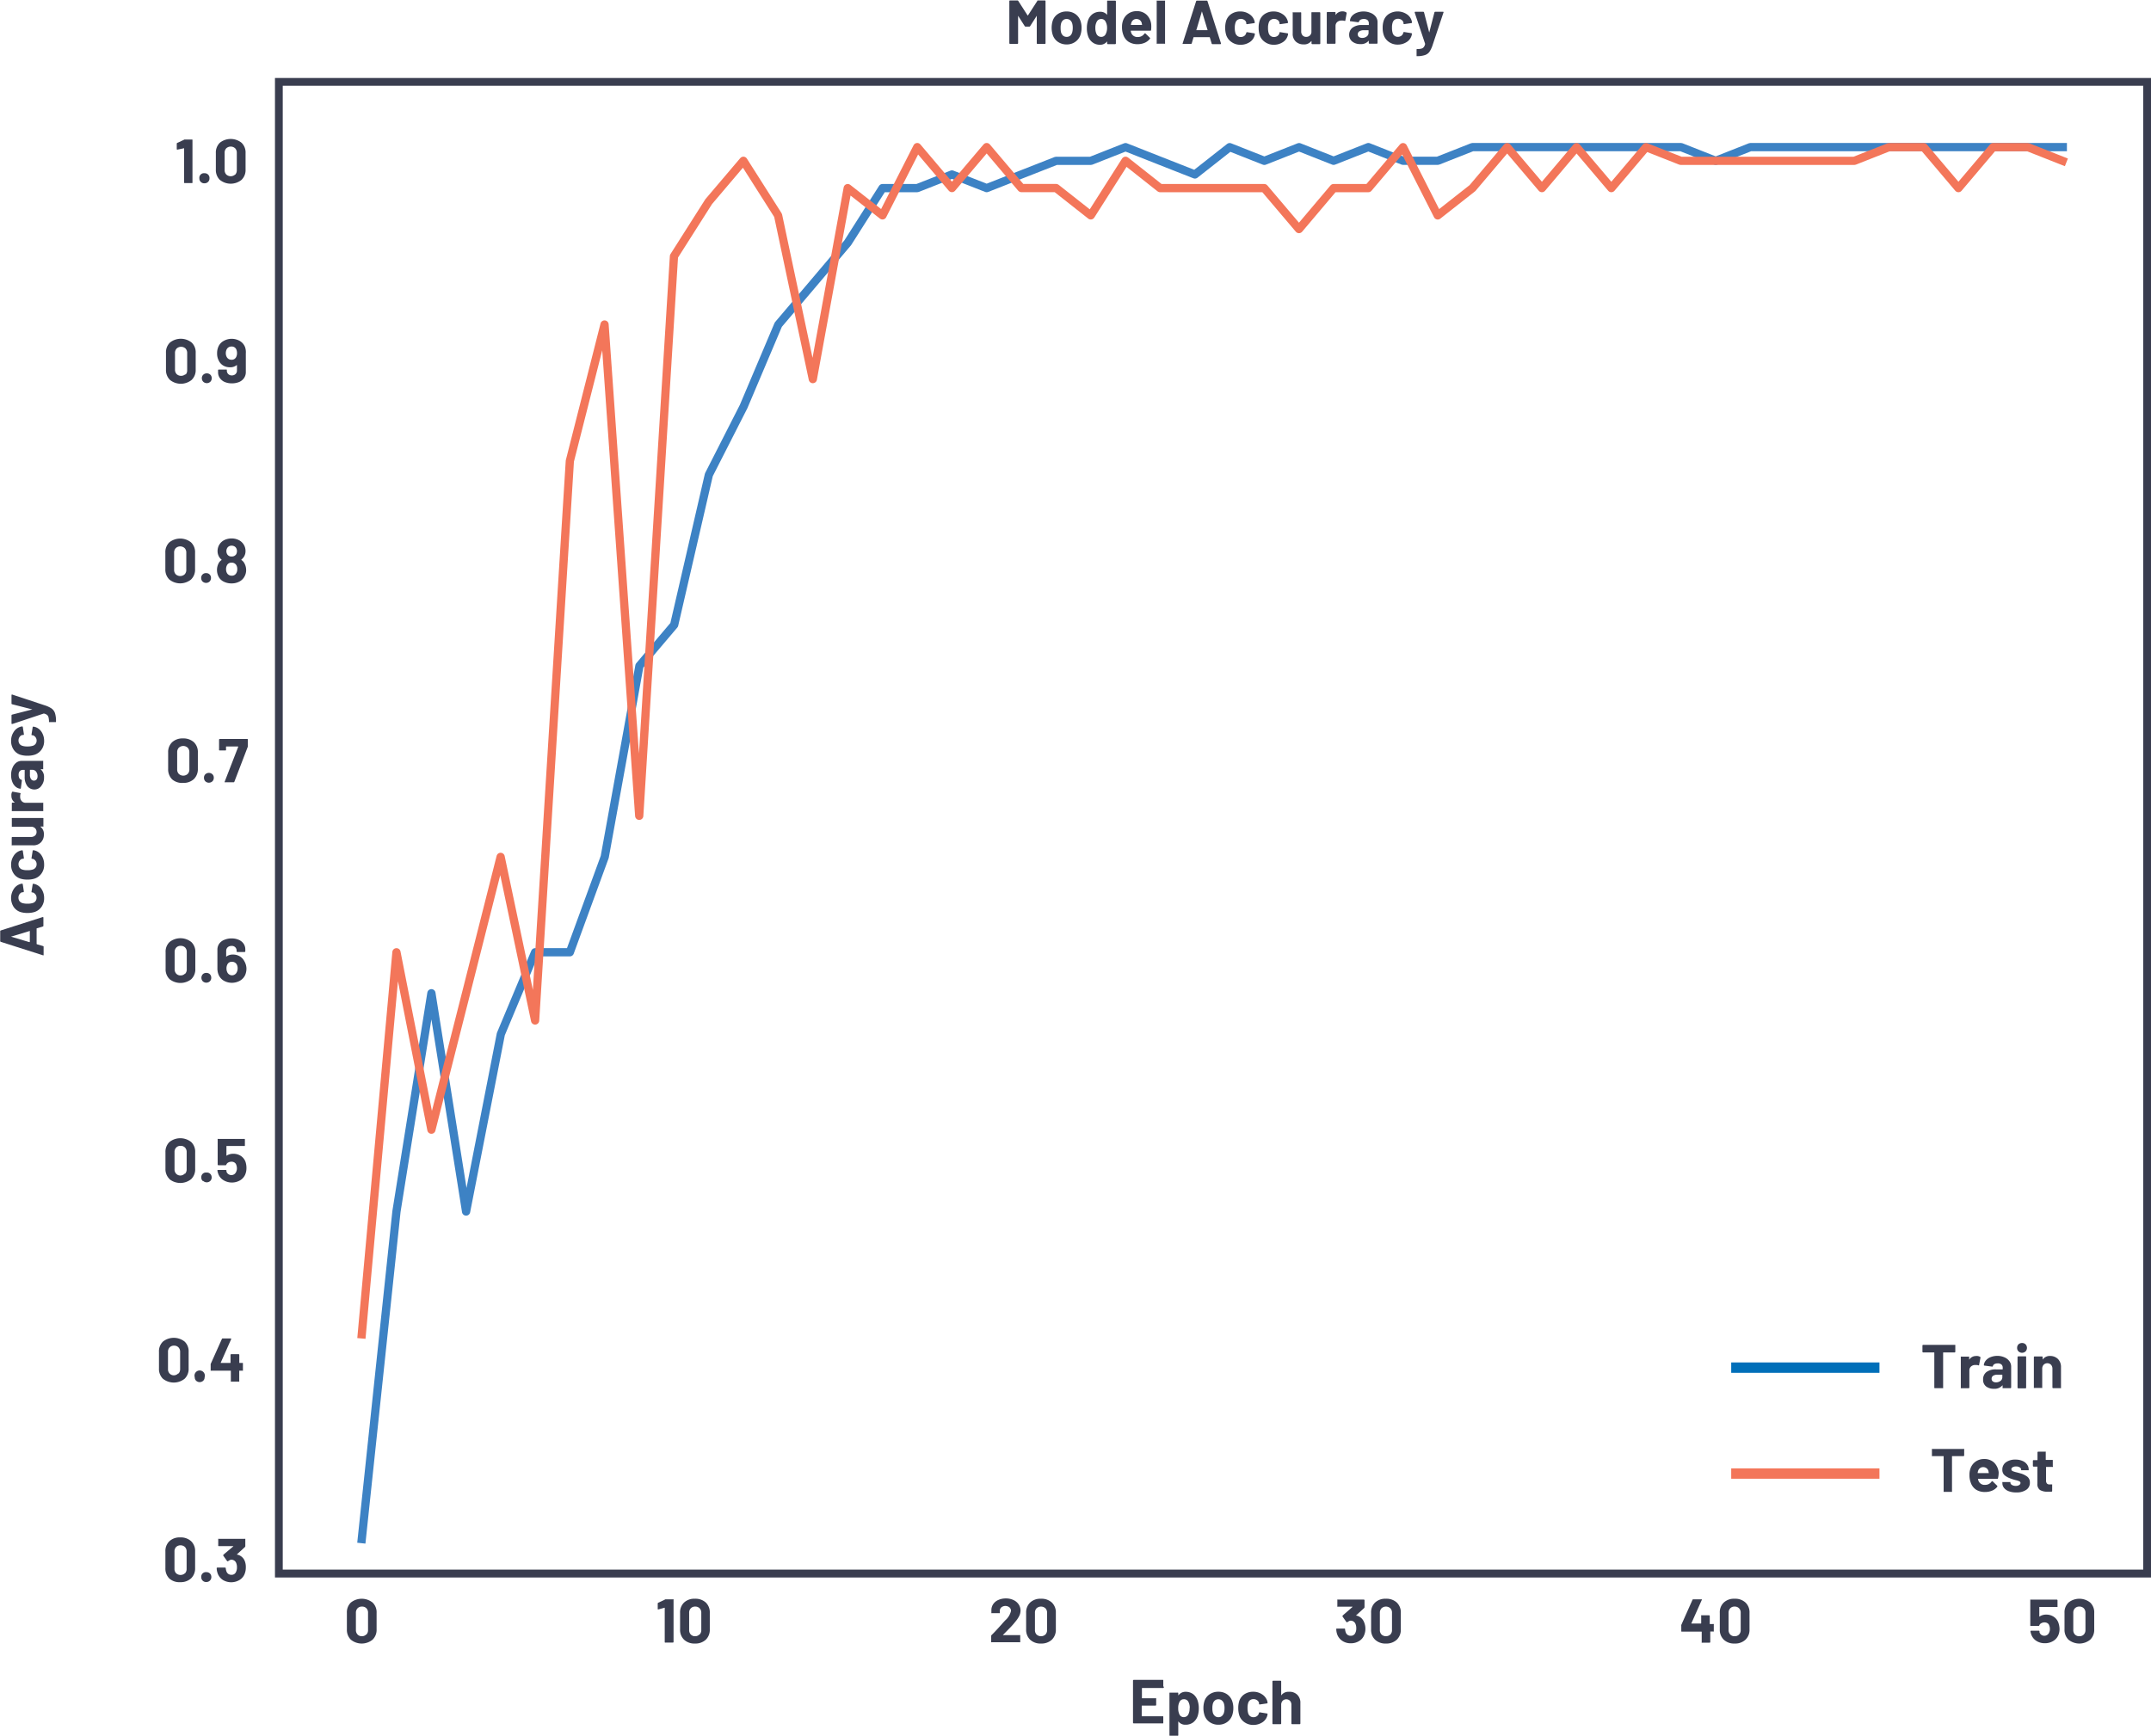 <svg id="f1bc1646-6232-4102-923f-868785f912b7" data-name="Layer 1" xmlns="http://www.w3.org/2000/svg" width="5.76in" height="4.65in" viewBox="0 0 414.84 334.73"><path d="M71.57,298.59l6.69-63.18L85,193.3l6.69,42.11,6.7-34.22L105,185.4h6.7L118.43,167l6.69-36.85,6.7-7.9,6.69-28.95,6.7-13.16,6.69-15.8,6.7-7.89,6.69-7.9L172,38h6.7l6.69-2.63,6.7,2.63,6.69-2.63,6.7-2.63h6.69l6.7-2.64,6.69,2.64,6.69,2.63,6.7-5.27,6.69,2.64,6.7-2.64L259,32.73l6.7-2.64,6.69,2.64h6.69l6.7-2.64H326l6.69,2.64,6.69-2.64h60.25" transform="translate(-1.8 -1.8)" fill="none" stroke="#3d82c4" stroke-linecap="square" stroke-linejoin="round" stroke-width="1.59"/><path d="M71.57,259.1l6.69-73.7L85,219.62l6.69-26.32L98.35,167,105,198.56l6.7-107.92,6.69-26.33,6.69,94.77,6.7-107.93,6.69-10.53,6.7-7.89,6.69,10.53,6.7,31.58L165.29,38,172,43.26l6.7-13.17,6.69,7.9,6.7-7.9,6.69,7.9h6.7l6.69,5.27,6.7-10.53L225.54,38h20.08l6.7,7.9L259,38h6.7l6.69-7.9,6.69,13.17,6.7-5.27,6.69-7.9,6.7,7.9,6.69-7.9,6.7,7.9,6.69-7.9,6.7,2.64h33.47l6.69-2.64h6.7l6.69,7.9,6.69-7.9h6.7l6.69,2.64" transform="translate(-1.8 -1.8)" fill="none" stroke="#f3765a" stroke-linecap="square" stroke-linejoin="round" stroke-width="1.59"/><path d="M226.13,327.32a.15.15,0,0,1-.1,0h-3.94a.05.05,0,0,0-.06.06v1.86a.05.05,0,0,0,.06.06h2.58a.15.15,0,0,1,.11,0,.18.18,0,0,1,0,.1v1.16a.14.14,0,0,1-.15.15h-2.58a.05.05,0,0,0-.06.06v1.94a.05.05,0,0,0,.06.06H226a.12.12,0,0,1,.1,0,.14.14,0,0,1,.05.1v1.17a.14.14,0,0,1-.05.1.12.12,0,0,1-.1,0h-5.55a.14.14,0,0,1-.14-.14v-8.11a.14.14,0,0,1,.14-.14H226a.12.12,0,0,1,.1,0,.14.14,0,0,1,.05.1v1.16A.16.16,0,0,1,226.13,327.32Z" transform="translate(-1.8 -1.8)" fill="#393d4f"/><path d="M233,331.23a4.73,4.73,0,0,1-.22,1.5,2.68,2.68,0,0,1-.87,1.22,2.39,2.39,0,0,1-1.48.45,1.62,1.62,0,0,1-1.34-.6s0,0-.05,0,0,0,0,.05v2.57a.14.14,0,0,1-.05.1.12.12,0,0,1-.1,0h-1.4a.12.12,0,0,1-.1,0,.14.14,0,0,1-.05-.1v-8.11a.14.14,0,0,1,.05-.1.12.12,0,0,1,.1,0h1.4a.12.12,0,0,1,.1,0,.14.14,0,0,1,.05.1v.4s0,0,0,0a.06.06,0,0,0,.05,0,1.66,1.66,0,0,1,1.39-.66,2.38,2.38,0,0,1,1.44.46,2.61,2.61,0,0,1,.87,1.29A4.46,4.46,0,0,1,233,331.23Zm-1.75,0A2.38,2.38,0,0,0,231,330a.93.93,0,0,0-.89-.52.89.89,0,0,0-.83.52,2.4,2.4,0,0,0-.25,1.21,2.56,2.56,0,0,0,.26,1.25.9.9,0,0,0,.82.48,1,1,0,0,0,.84-.47A2.34,2.34,0,0,0,231.22,331.21Z" transform="translate(-1.8 -1.8)" fill="#393d4f"/><path d="M235.06,333.87a2.59,2.59,0,0,1-1-1.44,4.33,4.33,0,0,1-.17-1.22,4.49,4.49,0,0,1,.17-1.27,2.51,2.51,0,0,1,1-1.39,2.9,2.9,0,0,1,1.73-.51,2.85,2.85,0,0,1,1.68.5,2.64,2.64,0,0,1,1,1.38,4,4,0,0,1,.19,1.26,4.27,4.27,0,0,1-.16,1.21,2.7,2.7,0,0,1-1,1.47,2.79,2.79,0,0,1-1.73.54A2.87,2.87,0,0,1,235.06,333.87Zm2.41-1.16a1.36,1.36,0,0,0,.39-.66,3.22,3.22,0,0,0,.1-.84,3,3,0,0,0-.1-.85,1.27,1.27,0,0,0-.41-.64,1,1,0,0,0-.67-.23,1,1,0,0,0-.68.23,1.25,1.25,0,0,0-.39.64,3,3,0,0,0-.09.85,3.12,3.12,0,0,0,.08.84,1.3,1.3,0,0,0,.4.66,1,1,0,0,0,.69.24A1,1,0,0,0,237.47,332.71Z" transform="translate(-1.8 -1.8)" fill="#393d4f"/><path d="M241.81,333.92a2.62,2.62,0,0,1-1-1.32,4.59,4.59,0,0,1-.2-1.42,4.43,4.43,0,0,1,.2-1.39,2.55,2.55,0,0,1,1-1.28,3,3,0,0,1,1.67-.47,3,3,0,0,1,1.69.48,2.41,2.41,0,0,1,1,1.21,1.63,1.63,0,0,1,.09.43v0c0,.07,0,.11-.12.13l-1.38.2h0c-.08,0-.12,0-.15-.12l0-.19a.87.87,0,0,0-.38-.51,1.12,1.12,0,0,0-.68-.21,1.13,1.13,0,0,0-.65.19,1,1,0,0,0-.37.53,2.9,2.9,0,0,0-.13,1,3.25,3.25,0,0,0,.12,1,1,1,0,0,0,.37.56,1,1,0,0,0,.66.21,1.11,1.11,0,0,0,.65-.2,1,1,0,0,0,.39-.55.12.12,0,0,0,0-.07s0,0,0,0,.06-.13.17-.12l1.38.22c.08,0,.12.06.12.13a2.12,2.12,0,0,1-.07.36,2.24,2.24,0,0,1-1,1.26,3.16,3.16,0,0,1-1.68.46A2.87,2.87,0,0,1,241.81,333.92Z" transform="translate(-1.8 -1.8)" fill="#393d4f"/><path d="M252,328.63a2.11,2.11,0,0,1,.59,1.59v3.94a.14.14,0,0,1-.14.14H251a.14.14,0,0,1-.14-.14v-3.59a1.12,1.12,0,0,0-.27-.78,1,1,0,0,0-1.43,0,1.12,1.12,0,0,0-.27.78v3.59a.14.14,0,0,1-.14.14h-1.41a.14.14,0,0,1-.14-.14v-8.11a.14.14,0,0,1,.14-.14h1.41a.14.14,0,0,1,.14.14v2.65a.06.06,0,0,0,0,.05s0,0,0,0a1.68,1.68,0,0,1,1.47-.7A2.08,2.08,0,0,1,252,328.63Z" transform="translate(-1.8 -1.8)" fill="#393d4f"/><path d="M10.09,180.42l-1.18.36s-.05,0-.05.06v2.95s0,0,.05.06l1.18.35a.14.14,0,0,1,.12.15v1.53a.12.12,0,0,1,0,.1s-.07,0-.13,0l-8.12-2.59a.16.16,0,0,1-.12-.16v-1.88a.16.16,0,0,1,.12-.16L10,178.62h.06c.07,0,.11,0,.11.13v1.53A.14.14,0,0,1,10.09,180.42Zm-2.54,3v-2.11s0-.06-.07,0l-3.56,1.08s0,0,0,0a.06.06,0,0,0,0,0l3.56,1.06S7.55,183.41,7.55,183.37Z" transform="translate(-1.8 -1.8)" fill="#393d4f"/><path d="M9.82,176.62a2.66,2.66,0,0,1-1.32,1,4.57,4.57,0,0,1-1.41.2,4.5,4.5,0,0,1-1.4-.2,2.55,2.55,0,0,1-1.28-1,3.19,3.19,0,0,1,0-3.35,2.3,2.3,0,0,1,1.21-1,1.43,1.43,0,0,1,.44-.1h0a.12.12,0,0,1,.13.12l.21,1.38v0a.16.16,0,0,1-.12.15l-.2,0a.93.93,0,0,0-.51.37,1.15,1.15,0,0,0-.21.69,1.1,1.1,0,0,0,.19.64,1.09,1.09,0,0,0,.53.38,3.2,3.2,0,0,0,1,.13,3.22,3.22,0,0,0,1-.12,1,1,0,0,0,.77-1,1.06,1.06,0,0,0-.74-1.05H8c-.1,0-.14-.06-.12-.17l.22-1.38a.12.12,0,0,1,.13-.12,1.86,1.86,0,0,1,.36.08,2.25,2.25,0,0,1,1.26,1,3.13,3.13,0,0,1,.46,1.68A2.83,2.83,0,0,1,9.82,176.62Z" transform="translate(-1.8 -1.8)" fill="#393d4f"/><path d="M9.82,170.18a2.61,2.61,0,0,1-1.32,1,4.28,4.28,0,0,1-1.41.2,4.22,4.22,0,0,1-1.4-.2,2.45,2.45,0,0,1-1.28-1,2.94,2.94,0,0,1-.47-1.66,3,3,0,0,1,.48-1.69,2.3,2.3,0,0,1,1.21-1,1.81,1.81,0,0,1,.44-.1h0a.12.12,0,0,1,.13.12l.21,1.38v0a.14.14,0,0,1-.12.14l-.2,0a.89.89,0,0,0-.51.37,1.12,1.12,0,0,0-.21.68,1.13,1.13,0,0,0,.19.65,1.07,1.07,0,0,0,.53.37,2.93,2.93,0,0,0,1,.13,3.22,3.22,0,0,0,1-.12,1.09,1.09,0,0,0,.57-.38,1.07,1.07,0,0,0,.2-.65,1,1,0,0,0-.2-.65,1,1,0,0,0-.54-.39H8l0,0c-.1,0-.14-.06-.12-.16l.22-1.38a.12.12,0,0,1,.13-.12,1.6,1.6,0,0,1,.36.07,2.26,2.26,0,0,1,1.26,1,3.1,3.1,0,0,1,.46,1.67A2.8,2.8,0,0,1,9.82,170.18Z" transform="translate(-1.8 -1.8)" fill="#393d4f"/><path d="M4.08,161.15a.13.13,0,0,1,0-.1v-1.4a.12.12,0,0,1,0-.1.14.14,0,0,1,.1-.05h5.88a.16.16,0,0,1,.11.05.12.12,0,0,1,0,.1v1.4a.13.13,0,0,1,0,.1.15.15,0,0,1-.11,0h-.4a0,0,0,0,0-.05,0,.09.09,0,0,0,0,.05,1.7,1.7,0,0,1,.65,1.48,2.09,2.09,0,0,1-.55,1.5,2,2,0,0,1-1.55.59h-4a.18.18,0,0,1-.1,0,.15.15,0,0,1,0-.11V163.3a.14.14,0,0,1,.14-.14H7.77a1.17,1.17,0,0,0,.78-.26.89.89,0,0,0,.3-.71,1,1,0,0,0-.24-.67,1.07,1.07,0,0,0-.65-.33H4.18A.13.13,0,0,1,4.08,161.15Z" transform="translate(-1.8 -1.8)" fill="#393d4f"/><path d="M4.12,154.5c0-.06.09-.08.18-.07l1.37.25c.1,0,.12.07.08.17a1.33,1.33,0,0,0-.06.42,1.68,1.68,0,0,0,0,.27,1.16,1.16,0,0,0,.32.73,1,1,0,0,0,.75.3h3.27a.15.15,0,0,1,.11,0,.13.13,0,0,1,0,.1v1.4a.12.12,0,0,1,0,.1.16.16,0,0,1-.11,0H4.18a.14.14,0,0,1-.1,0,.12.12,0,0,1,0-.1v-1.4a.14.14,0,0,1,.14-.14h.46s0,0,0,0,0,0,0,0A1.53,1.53,0,0,1,4,155.19,1.26,1.26,0,0,1,4.12,154.5Z" transform="translate(-1.8 -1.8)" fill="#393d4f"/><path d="M4.21,149.82a2.34,2.34,0,0,1,.74-1,1.77,1.77,0,0,1,1-.34h4.07a.21.21,0,0,1,.11,0,.15.15,0,0,1,0,.11v1.4a.13.13,0,0,1,0,.1.15.15,0,0,1-.11,0H9.67a0,0,0,0,0-.05,0s0,0,0,0a1.89,1.89,0,0,1,.67,1.61,2.36,2.36,0,0,1-.46,1.51A1.61,1.61,0,0,1,8.5,154a1.73,1.73,0,0,1-1.43-.65,2.92,2.92,0,0,1-.51-1.84v-1.23a.05.05,0,0,0-.06-.06H6.23a.81.81,0,0,0-.62.24,1.07,1.07,0,0,0-.22.72,1.39,1.39,0,0,0,.13.62.66.66,0,0,0,.38.32q.13,0,.12.15l-.19,1.45c0,.1-.06.14-.11.14a1.67,1.67,0,0,1-.92-.41,2.26,2.26,0,0,1-.63-.93,3.58,3.58,0,0,1-.23-1.3A3.41,3.41,0,0,1,4.21,149.82Zm4.56.75a.86.86,0,0,0-.71-.36H7.63a.05.05,0,0,0-.06.06v.87a1.45,1.45,0,0,0,.2.84.69.69,0,0,0,1.09.08,1,1,0,0,0,.18-.61A1.42,1.42,0,0,0,8.77,150.57Z" transform="translate(-1.8 -1.8)" fill="#393d4f"/><path d="M9.82,146.29a2.66,2.66,0,0,1-1.32,1,4.57,4.57,0,0,1-1.41.2,4.5,4.5,0,0,1-1.4-.2,2.5,2.5,0,0,1-1.28-1,2.94,2.94,0,0,1-.47-1.66,3,3,0,0,1,.48-1.69,2.3,2.3,0,0,1,1.21-1,1.43,1.43,0,0,1,.44-.1h0a.12.12,0,0,1,.13.12l.21,1.38v0c0,.08,0,.12-.12.15l-.2,0a.9.9,0,0,0-.51.38,1.12,1.12,0,0,0-.21.68,1.16,1.16,0,0,0,.19.65,1.07,1.07,0,0,0,.53.37,2.93,2.93,0,0,0,1,.13,3.22,3.22,0,0,0,1-.12,1,1,0,0,0,.77-1,1,1,0,0,0-.2-.65,1,1,0,0,0-.54-.39l-.07,0H8c-.1,0-.14-.06-.12-.17L8.1,142a.12.12,0,0,1,.13-.12,1.6,1.6,0,0,1,.36.07,2.29,2.29,0,0,1,1.26,1,3.16,3.16,0,0,1,.46,1.68A2.8,2.8,0,0,1,9.82,146.29Z" transform="translate(-1.8 -1.8)" fill="#393d4f"/><path d="M12.56,141a.17.17,0,0,1-.1,0H11.35a.18.18,0,0,1-.1,0,.15.15,0,0,1,0-.11,3.74,3.74,0,0,0-.09-.79.92.92,0,0,0-.27-.47,1.39,1.39,0,0,0-.6-.27h-.08l-6,2H4.13c-.07,0-.11,0-.11-.13v-1.5a.16.16,0,0,1,.12-.17l3.9-1a0,0,0,0,0,0,0s0,0,0,0l-3.9-1a.15.15,0,0,1-.12-.16V135.8a.11.11,0,0,1,.17-.1l6.25,2.07a5.22,5.22,0,0,1,1.31.61,1.84,1.84,0,0,1,.65.88,5,5,0,0,1,.2,1.59v.08A.07.07,0,0,1,12.56,141Z" transform="translate(-1.8 -1.8)" fill="#393d4f"/><path d="M37.37,28.63h1.45a.14.14,0,0,1,.1.05.13.13,0,0,1,0,.1v8.1a.12.12,0,0,1,0,.1.14.14,0,0,1-.1.05H37.41a.14.14,0,0,1-.1-.05.12.12,0,0,1,0-.1V30.31l0,0a.06.06,0,0,0,0,0L36,30.58h0c-.07,0-.11-.05-.11-.13l0-1a.17.17,0,0,1,.1-.17l1.27-.59A.4.4,0,0,1,37.37,28.63Z" transform="translate(-1.8 -1.8)" fill="#393d4f"/><path d="M40.52,36.8a.89.89,0,0,1-.27-.67.89.89,0,0,1,1-1,.91.91,0,0,1,.95,1,.89.89,0,0,1-.27.67.94.94,0,0,1-.68.27A.91.91,0,0,1,40.52,36.8Z" transform="translate(-1.8 -1.8)" fill="#393d4f"/><path d="M44.2,36.42a2.66,2.66,0,0,1-.77-2V31.25a2.62,2.62,0,0,1,.77-2,3.36,3.36,0,0,1,4.18,0,2.59,2.59,0,0,1,.78,2v3.16a2.63,2.63,0,0,1-.78,2,3.32,3.32,0,0,1-4.18,0Zm2.95-1a1.24,1.24,0,0,0,.32-.88V31.2a1.22,1.22,0,0,0-.32-.88,1.27,1.27,0,0,0-1.71,0,1.22,1.22,0,0,0-.32.88v3.3a1.24,1.24,0,0,0,.32.88,1.27,1.27,0,0,0,1.71,0Z" transform="translate(-1.8 -1.8)" fill="#393d4f"/><path d="M34.46,113.5a2.65,2.65,0,0,1-.77-2v-3.17a2.62,2.62,0,0,1,.77-2,3.36,3.36,0,0,1,4.18,0,2.59,2.59,0,0,1,.78,2v3.17a2.62,2.62,0,0,1-.78,2,3.32,3.32,0,0,1-4.18,0Zm2.95-1a1.22,1.22,0,0,0,.32-.88v-3.3a1.24,1.24,0,0,0-.32-.88,1.27,1.27,0,0,0-1.71,0,1.24,1.24,0,0,0-.32.88v3.3a1.22,1.22,0,0,0,.32.88,1.27,1.27,0,0,0,1.71,0Z" transform="translate(-1.8 -1.8)" fill="#393d4f"/><path d="M40.87,113.89a.93.93,0,0,1-.27-.68.89.89,0,0,1,.26-.68.91.91,0,0,1,.68-.27.93.93,0,0,1,.69.27.89.89,0,0,1,.26.68.93.93,0,0,1-.27.68,1,1,0,0,1-1.35,0Z" transform="translate(-1.8 -1.8)" fill="#393d4f"/><path d="M49.27,111.65a2.45,2.45,0,0,1-.3,1.24,2.28,2.28,0,0,1-1,1,3.09,3.09,0,0,1-1.53.36,3.26,3.26,0,0,1-1.51-.35,2.18,2.18,0,0,1-1-1,2.82,2.82,0,0,1,0-2.47,1.66,1.66,0,0,1,.6-.69s0,0,0-.08a1.89,1.89,0,0,1-.5-.58,2.16,2.16,0,0,1-.27-1.08,2.35,2.35,0,0,1,1.41-2.16,3.2,3.2,0,0,1,1.29-.26,3,3,0,0,1,1.3.27,2.32,2.32,0,0,1,.91.72,2.26,2.26,0,0,1,.48,1.43,2,2,0,0,1-.31,1.12,2.26,2.26,0,0,1-.49.53s0,.06,0,.08a1.72,1.72,0,0,1,.62.71A2.65,2.65,0,0,1,49.27,111.65Zm-1.71-.15a1.44,1.44,0,0,0-.17-.75,1,1,0,0,0-.92-.5.92.92,0,0,0-.89.49,1.5,1.5,0,0,0-.18.78,1.46,1.46,0,0,0,.2.78,1,1,0,0,0,.88.46.93.93,0,0,0,.85-.42A1.39,1.39,0,0,0,47.56,111.5ZM45.46,108a1.21,1.21,0,0,0,.16.63.92.92,0,0,0,.85.43,1,1,0,0,0,.88-.43,1.29,1.29,0,0,0,.15-.64,1.11,1.11,0,0,0-.12-.5.88.88,0,0,0-.36-.38,1.13,1.13,0,0,0-.56-.14,1,1,0,0,0-.53.14.89.89,0,0,0-.35.39A1.11,1.11,0,0,0,45.46,108Z" transform="translate(-1.8 -1.8)" fill="#393d4f"/><path d="M34.58,75a2.65,2.65,0,0,1-.77-2V69.79a2.62,2.62,0,0,1,.77-2,3.36,3.36,0,0,1,4.18,0,2.59,2.59,0,0,1,.78,2V73a2.62,2.62,0,0,1-.78,2,3.32,3.32,0,0,1-4.18,0Zm3-1a1.22,1.22,0,0,0,.32-.88v-3.3a1.24,1.24,0,0,0-.32-.88,1.27,1.27,0,0,0-1.71,0,1.24,1.24,0,0,0-.32.88V73a1.22,1.22,0,0,0,.32.88,1.27,1.27,0,0,0,1.71,0Z" transform="translate(-1.8 -1.8)" fill="#393d4f"/><path d="M41,75.35a.93.93,0,0,1-.27-.68A.89.89,0,0,1,41,74a1,1,0,0,1,1.37,0,.89.89,0,0,1,.26.68.93.93,0,0,1-.27.68,1,1,0,0,1-1.35,0Z" transform="translate(-1.8 -1.8)" fill="#393d4f"/><path d="M49.21,69.87v3.61a2,2,0,0,1-.34,1.15,2.15,2.15,0,0,1-.95.77,3.6,3.6,0,0,1-1.4.26,3.5,3.5,0,0,1-1.38-.26,2.23,2.23,0,0,1-.94-.76,1.88,1.88,0,0,1-.34-1.12v-.34a.18.18,0,0,1,0-.1A.15.15,0,0,1,44,73h1.4a.12.12,0,0,1,.1,0,.14.14,0,0,1,.05.1v.11a.9.9,0,0,0,.27.66.93.93,0,0,0,.69.26,1,1,0,0,0,.72-.27.91.91,0,0,0,.27-.68V72.14s0,0,0,0,0,0-.05,0a1.93,1.93,0,0,1-1.3.42,2.53,2.53,0,0,1-1.29-.33,2.21,2.21,0,0,1-.89-1,2.87,2.87,0,0,1-.3-1.38,3,3,0,0,1,.24-1.24,2.3,2.3,0,0,1,1-1.12,3.16,3.16,0,0,1,3.15,0,2.37,2.37,0,0,1,1,1.18A3,3,0,0,1,49.21,69.87Zm-1.88.75a1.62,1.62,0,0,0,.18-.81,1.8,1.8,0,0,0-.15-.73.94.94,0,0,0-.92-.52,1,1,0,0,0-.91.52,1.61,1.61,0,0,0-.18.76,1.46,1.46,0,0,0,.21.79,1,1,0,0,0,.87.48A.94.94,0,0,0,47.33,70.62Z" transform="translate(-1.8 -1.8)" fill="#393d4f"/><path d="M34.51,190.59a2.62,2.62,0,0,1-.77-2v-3.17a2.55,2.55,0,0,1,.77-2,3.36,3.36,0,0,1,4.18,0,2.55,2.55,0,0,1,.78,2v3.17a2.63,2.63,0,0,1-.78,2,3.36,3.36,0,0,1-4.18,0Zm3-1.05a1.21,1.21,0,0,0,.31-.88v-3.29a1.21,1.21,0,0,0-.31-.88,1.15,1.15,0,0,0-.86-.33,1.11,1.11,0,0,0-.85.33,1.22,1.22,0,0,0-.32.88v3.29a1.22,1.22,0,0,0,.32.88,1.11,1.11,0,0,0,.85.33A1.15,1.15,0,0,0,37.46,189.54Z" transform="translate(-1.8 -1.8)" fill="#393d4f"/><path d="M40.91,191a1,1,0,0,1,0-1.36.89.89,0,0,1,.68-.26.93.93,0,0,1,.69.26.94.94,0,0,1,.26.68.91.91,0,0,1-.27.68,1,1,0,0,1-1.36,0Z" transform="translate(-1.8 -1.8)" fill="#393d4f"/><path d="M49.33,188.51a3.22,3.22,0,0,1-.23,1.24,2.41,2.41,0,0,1-1,1.12,3.18,3.18,0,0,1-3.16,0,2.42,2.42,0,0,1-1-1.18,3.13,3.13,0,0,1-.21-1.17v-3.61a2,2,0,0,1,.34-1.15,2.15,2.15,0,0,1,1-.76,3.4,3.4,0,0,1,1.4-.27,3.33,3.33,0,0,1,1.38.27,2.11,2.11,0,0,1,.93.75,1.94,1.94,0,0,1,.33,1.12v.34a.14.14,0,0,1-.14.14H47.57a.14.14,0,0,1-.14-.14v-.11a.89.89,0,0,0-1-.92,1,1,0,0,0-.73.27.94.94,0,0,0-.28.69v1.12s0,0,0,0,0,0,0,0a2,2,0,0,1,1.31-.42,2.53,2.53,0,0,1,1.29.33,2.3,2.3,0,0,1,.9.95A2.94,2.94,0,0,1,49.33,188.51Zm-1.7,0a1.47,1.47,0,0,0-.19-.79,1,1,0,0,0-.88-.48.92.92,0,0,0-.9.49,1.62,1.62,0,0,0-.18.81,1.64,1.64,0,0,0,.16.73,1,1,0,0,0,1.81,0A1.5,1.5,0,0,0,47.63,188.53Z" transform="translate(-1.8 -1.8)" fill="#393d4f"/><path d="M35,152.05a2.69,2.69,0,0,1-.77-2v-3.17a2.62,2.62,0,0,1,.77-2,2.94,2.94,0,0,1,2.09-.73,3,3,0,0,1,2.1.73,2.62,2.62,0,0,1,.77,2V150a2.69,2.69,0,0,1-.77,2,2.94,2.94,0,0,1-2.1.73A2.89,2.89,0,0,1,35,152.05ZM38,151a1.22,1.22,0,0,0,.32-.88v-3.3a1.24,1.24,0,0,0-.32-.88,1.27,1.27,0,0,0-1.71,0,1.24,1.24,0,0,0-.32.88v3.3a1.22,1.22,0,0,0,.32.88A1.27,1.27,0,0,0,38,151Z" transform="translate(-1.8 -1.8)" fill="#393d4f"/><path d="M41.41,152.43a.93.93,0,0,1-.27-.68.89.89,0,0,1,.26-.68,1,1,0,0,1,1.37,0,.89.89,0,0,1,.26.68.93.93,0,0,1-.27.68,1,1,0,0,1-1.35,0Z" transform="translate(-1.8 -1.8)" fill="#393d4f"/><path d="M45.14,152.48l2.6-6.7c0-.05,0-.07-.05-.07H45.45a.05.05,0,0,0-.06.06v.55a.15.15,0,0,1,0,.1.16.16,0,0,1-.11.05H44.15a.14.14,0,0,1-.1-.05.12.12,0,0,1,0-.1V144.4a.14.14,0,0,1,.14-.14h5.25a.12.12,0,0,1,.1,0,.14.14,0,0,1,.05.1v1.21a.74.74,0,0,1,0,.18l-2.59,6.75a.17.17,0,0,1-.17.11h-1.5C45.14,152.65,45.1,152.6,45.14,152.48Z" transform="translate(-1.8 -1.8)" fill="#393d4f"/><path d="M34.48,229.13a2.66,2.66,0,0,1-.77-2V224a2.61,2.61,0,0,1,.77-2,3.37,3.37,0,0,1,4.19,0,2.57,2.57,0,0,1,.77,2v3.16a2.62,2.62,0,0,1-.77,2,3.34,3.34,0,0,1-4.19,0Zm3-1a1.24,1.24,0,0,0,.32-.89v-3.29a1.22,1.22,0,0,0-.32-.88,1.14,1.14,0,0,0-.86-.33,1.11,1.11,0,0,0-.84.33,1.18,1.18,0,0,0-.32.88v3.29a1.2,1.2,0,0,0,.32.89,1.11,1.11,0,0,0,.84.33A1.14,1.14,0,0,0,37.43,228.09Z" transform="translate(-1.8 -1.8)" fill="#393d4f"/><path d="M40.89,229.51a.91.91,0,0,1-.27-.68.89.89,0,0,1,1-.94.91.91,0,0,1,1,.94.91.91,0,0,1-.27.68,1,1,0,0,1-1.36,0Z" transform="translate(-1.8 -1.8)" fill="#393d4f"/><path d="M49.33,227.05a3.17,3.17,0,0,1-.19,1.1,2.4,2.4,0,0,1-1,1.22,3.15,3.15,0,0,1-3.23,0,2.33,2.33,0,0,1-1-1.19,3.57,3.57,0,0,1-.18-.66v0c0-.08,0-.13.14-.13h1.45a.16.16,0,0,1,.16.13.34.34,0,0,0,0,.12l0,.09a1,1,0,0,0,.93.65,1,1,0,0,0,.59-.18,1.09,1.09,0,0,0,.37-.51,1.4,1.4,0,0,0,.12-.62,1.71,1.71,0,0,0-.11-.62.81.81,0,0,0-.34-.48,1,1,0,0,0-.59-.17,1.32,1.32,0,0,0-.62.15.79.79,0,0,0-.38.41.16.16,0,0,1-.16.12H43.92a.14.14,0,0,1-.14-.14v-4.83a.15.15,0,0,1,0-.11.18.18,0,0,1,.1,0h5a.15.15,0,0,1,.1,0,.16.16,0,0,1,.05.11v1.16a.14.14,0,0,1-.05.1.12.12,0,0,1-.1,0H45.53a.05.05,0,0,0-.06.06v1.78c0,.05,0,.06.07,0a2.28,2.28,0,0,1,1.25-.34,2.59,2.59,0,0,1,1.47.42,2.3,2.3,0,0,1,.9,1.17A3.87,3.87,0,0,1,49.33,227.05Z" transform="translate(-1.8 -1.8)" fill="#393d4f"/><path d="M33.22,267.67a2.65,2.65,0,0,1-.76-2V262.5a2.61,2.61,0,0,1,.76-2,3.37,3.37,0,0,1,4.19,0,2.58,2.58,0,0,1,.77,2v3.16a2.62,2.62,0,0,1-.77,2,3.34,3.34,0,0,1-4.19,0Zm3-1a1.24,1.24,0,0,0,.32-.88v-3.3a1.22,1.22,0,0,0-.32-.88,1.14,1.14,0,0,0-.86-.33,1.11,1.11,0,0,0-.84.33,1.18,1.18,0,0,0-.32.88v3.3a1.19,1.19,0,0,0,.32.88,1.11,1.11,0,0,0,.84.33A1.14,1.14,0,0,0,36.17,266.63Z" transform="translate(-1.8 -1.8)" fill="#393d4f"/><path d="M39.63,268.05a.9.9,0,0,1-.27-.67,1,1,0,1,1,1.9,0,.9.9,0,0,1-.27.67,1,1,0,0,1-1.36,0Z" transform="translate(-1.8 -1.8)" fill="#393d4f"/><path d="M48.65,264.66a.13.13,0,0,1,0,.1V266a.15.15,0,0,1,0,.11.18.18,0,0,1-.1,0H48a.05.05,0,0,0-.06.06v1.95a.12.12,0,0,1,0,.1.14.14,0,0,1-.1,0H46.42a.14.14,0,0,1-.1,0,.12.12,0,0,1,0-.1v-1.95a.05.05,0,0,0-.06-.06H42.53a.18.18,0,0,1-.1,0,.15.15,0,0,1,0-.11v-1a.82.82,0,0,1,0-.18L44.59,260a.16.16,0,0,1,.16-.11h1.5a.14.14,0,0,1,.12.05.11.11,0,0,1,0,.12l-2,4.5a0,0,0,0,0,0,.05l0,0h1.83a.05.05,0,0,0,.06-.06v-1.49a.14.14,0,0,1,.14-.14h1.41a.14.14,0,0,1,.14.14v1.49a.05.05,0,0,0,.06.06h.52A.13.13,0,0,1,48.65,264.66Z" transform="translate(-1.8 -1.8)" fill="#393d4f"/><path d="M34.47,306.21a2.66,2.66,0,0,1-.77-2V301a2.62,2.62,0,0,1,.77-2,2.89,2.89,0,0,1,2.09-.73,2.94,2.94,0,0,1,2.1.73,2.62,2.62,0,0,1,.77,2v3.16a2.66,2.66,0,0,1-.77,2,2.94,2.94,0,0,1-2.1.74A2.9,2.9,0,0,1,34.47,306.21Zm3-1a1.22,1.22,0,0,0,.32-.88V301a1.22,1.22,0,0,0-.32-.88,1.27,1.27,0,0,0-1.71,0,1.21,1.21,0,0,0-.31.88v3.3a1.21,1.21,0,0,0,.31.88,1.27,1.27,0,0,0,1.71,0Z" transform="translate(-1.8 -1.8)" fill="#393d4f"/><path d="M40.88,306.6a.93.93,0,0,1-.27-.68.89.89,0,0,1,1-.95.94.94,0,0,1,.68.26.93.93,0,0,1,.27.69.94.94,0,0,1-.95.95A.91.91,0,0,1,40.88,306.6Z" transform="translate(-1.8 -1.8)" fill="#393d4f"/><path d="M49.21,304.08a3.29,3.29,0,0,1-.22,1.2,2.34,2.34,0,0,1-1,1.2,3.13,3.13,0,0,1-3.2,0,2.57,2.57,0,0,1-1-1.24,3.23,3.23,0,0,1-.2-1,.13.13,0,0,1,.15-.15H45.2c.09,0,.14.05.14.15a2.29,2.29,0,0,0,.13.58,1,1,0,0,0,.36.49,1,1,0,0,0,.58.17.9.9,0,0,0,.92-.58,1.86,1.86,0,0,0,.17-.84,2.08,2.08,0,0,0-.18-.93,1,1,0,0,0-.92-.56.63.63,0,0,0-.28.08,2.68,2.68,0,0,0-.35.22.18.18,0,0,1-.09,0,.12.12,0,0,1-.11-.08l-.71-1a.14.14,0,0,1,0-.09.21.21,0,0,1,.05-.12L46.79,300a.06.06,0,0,0,0-.05s0,0,0,0H44a.16.16,0,0,1-.11-.05.15.15,0,0,1,0-.1v-1.16a.18.18,0,0,1,0-.1.15.15,0,0,1,.11,0h5a.15.15,0,0,1,.11,0,.18.18,0,0,1,0,.1v1.32a.26.26,0,0,1-.09.18l-1.57,1.44,0,0a.06.06,0,0,0,.06,0A2,2,0,0,1,49,302.81,3.16,3.16,0,0,1,49.21,304.08Z" transform="translate(-1.8 -1.8)" fill="#393d4f"/><path d="M69.47,318a2.65,2.65,0,0,1-.77-2v-3.17a2.62,2.62,0,0,1,.77-2,3.36,3.36,0,0,1,4.18,0,2.59,2.59,0,0,1,.78,2V316a2.62,2.62,0,0,1-.78,2,3.32,3.32,0,0,1-4.18,0Zm3-1a1.21,1.21,0,0,0,.31-.88v-3.3a1.21,1.21,0,0,0-.31-.88,1.15,1.15,0,0,0-.86-.33,1.13,1.13,0,0,0-.85.33,1.22,1.22,0,0,0-.32.88v3.3a1.22,1.22,0,0,0,.32.88,1.13,1.13,0,0,0,.85.33A1.15,1.15,0,0,0,72.42,317Z" transform="translate(-1.8 -1.8)" fill="#393d4f"/><path d="M195.21,317.12a0,0,0,0,0,0,0h3.25a.12.12,0,0,1,.1,0,.14.14,0,0,1,0,.1v1.16a.16.16,0,0,1,0,.11.15.15,0,0,1-.1,0h-5.4a.15.15,0,0,1-.1,0,.16.16,0,0,1,0-.11v-1.1a.25.25,0,0,1,.08-.18c.39-.38.79-.8,1.2-1.25l.77-.85c.22-.26.45-.51.68-.75a3.46,3.46,0,0,0,1.09-1.8.89.89,0,0,0-.3-.69,1.26,1.26,0,0,0-1.56,0,.91.91,0,0,0-.3.71v.3a.15.15,0,0,1,0,.11.18.18,0,0,1-.1,0h-1.42a.18.18,0,0,1-.1,0,.15.15,0,0,1,0-.11v-.56a2.07,2.07,0,0,1,.4-1.14,2.28,2.28,0,0,1,1-.76,3.48,3.48,0,0,1,1.39-.27,3.31,3.31,0,0,1,1.49.32,2.39,2.39,0,0,1,1,.86,2.17,2.17,0,0,1,.34,1.19,2.4,2.4,0,0,1-.25,1,5.45,5.45,0,0,1-.76,1.13c-.25.32-.51.62-.8.93l-1.29,1.32-.18.18S195.2,317.11,195.21,317.12Z" transform="translate(-1.8 -1.8)" fill="#393d4f"/><path d="M200.47,318a2.65,2.65,0,0,1-.77-2v-3.17a2.62,2.62,0,0,1,.77-2,2.89,2.89,0,0,1,2.09-.73,2.94,2.94,0,0,1,2.1.73,2.62,2.62,0,0,1,.77,2V316a2.65,2.65,0,0,1-.77,2,2.94,2.94,0,0,1-2.1.74A2.9,2.9,0,0,1,200.47,318Zm2.95-1a1.22,1.22,0,0,0,.32-.88v-3.3a1.22,1.22,0,0,0-.32-.88,1.27,1.27,0,0,0-1.71,0,1.21,1.21,0,0,0-.31.88v3.3a1.21,1.21,0,0,0,.31.88,1.27,1.27,0,0,0,1.71,0Z" transform="translate(-1.8 -1.8)" fill="#393d4f"/><path d="M265.13,315.87a3.07,3.07,0,0,1-.22,1.19,2.3,2.3,0,0,1-1,1.2,2.94,2.94,0,0,1-1.61.43,2.86,2.86,0,0,1-1.6-.45,2.53,2.53,0,0,1-1-1.24,3.23,3.23,0,0,1-.19-1c0-.1,0-.15.14-.15h1.42c.09,0,.14,0,.14.15a2.29,2.29,0,0,0,.13.58.95.95,0,0,0,.94.66.9.9,0,0,0,.92-.58,1.86,1.86,0,0,0,.17-.84,2.08,2.08,0,0,0-.18-.93,1,1,0,0,0-.92-.56.63.63,0,0,0-.28.08,3.57,3.57,0,0,0-.35.22.18.18,0,0,1-.09,0,.12.12,0,0,1-.11-.08l-.71-1a.11.11,0,0,1,0-.08.16.16,0,0,1,0-.12l1.91-1.67s0,0,0-.05l0,0h-2.82a.15.15,0,0,1-.1,0,.16.16,0,0,1,0-.11v-1.16a.14.14,0,0,1,0-.1.12.12,0,0,1,.1,0h5a.14.14,0,0,1,.14.14v1.32a.29.29,0,0,1-.08.18l-1.58,1.44a.08.08,0,0,0,0,0l.06,0a2,2,0,0,1,1.49,1.23A3.21,3.21,0,0,1,265.13,315.87Z" transform="translate(-1.8 -1.8)" fill="#393d4f"/><path d="M267,318a2.61,2.61,0,0,1-.77-2v-3.17a2.58,2.58,0,0,1,.77-2,2.88,2.88,0,0,1,2.09-.73,2.91,2.91,0,0,1,2.09.73,2.59,2.59,0,0,1,.78,2V316a2.62,2.62,0,0,1-.78,2,2.92,2.92,0,0,1-2.09.74A2.88,2.88,0,0,1,267,318Zm2.94-1a1.18,1.18,0,0,0,.32-.88v-3.3a1.18,1.18,0,0,0-.32-.88,1.26,1.26,0,0,0-1.7,0,1.22,1.22,0,0,0-.32.88v3.3a1.22,1.22,0,0,0,.32.88,1.26,1.26,0,0,0,1.7,0Z" transform="translate(-1.8 -1.8)" fill="#393d4f"/><path d="M130.14,310.21h1.45a.15.15,0,0,1,.11,0,.18.18,0,0,1,0,.1v8.1a.14.14,0,0,1-.15.15h-1.4a.15.15,0,0,1-.1,0,.16.16,0,0,1-.05-.11v-6.56s0,0,0-.05,0,0-.05,0l-1.19.32h0c-.08,0-.11,0-.11-.13l0-1a.18.18,0,0,1,.11-.17l1.26-.59A.42.42,0,0,1,130.14,310.21Z" transform="translate(-1.8 -1.8)" fill="#393d4f"/><path d="M133.73,318a2.65,2.65,0,0,1-.77-2v-3.17a2.62,2.62,0,0,1,.77-2,2.89,2.89,0,0,1,2.09-.73,2.94,2.94,0,0,1,2.1.73,2.62,2.62,0,0,1,.77,2V316a2.65,2.65,0,0,1-.77,2,2.94,2.94,0,0,1-2.1.74A2.9,2.9,0,0,1,133.73,318Zm3-1a1.22,1.22,0,0,0,.32-.88v-3.3a1.22,1.22,0,0,0-.32-.88,1.14,1.14,0,0,0-.86-.33,1.11,1.11,0,0,0-.84.33,1.18,1.18,0,0,0-.32.88v3.3a1.18,1.18,0,0,0,.32.88,1.11,1.11,0,0,0,.84.33A1.14,1.14,0,0,0,136.68,317Z" transform="translate(-1.8 -1.8)" fill="#393d4f"/><path d="M332.32,315a.21.21,0,0,1,0,.11v1.21a.18.18,0,0,1,0,.1.15.15,0,0,1-.11,0h-.51a.05.05,0,0,0-.06.06v1.95a.14.14,0,0,1-.15.15h-1.4a.15.15,0,0,1-.1,0,.15.15,0,0,1,0-.11V316.5s0-.06-.07-.06H326.2a.12.12,0,0,1-.1,0,.14.14,0,0,1-.05-.1v-1a.74.74,0,0,1,0-.18l2.16-4.85a.17.17,0,0,1,.17-.1h1.5a.15.15,0,0,1,.12,0,.2.2,0,0,1,0,.13l-2,4.49v.05l0,0h1.82s.07,0,.07-.06V313.4a.15.15,0,0,1,0-.11.15.15,0,0,1,.1,0h1.4a.14.14,0,0,1,.15.15v1.48a.05.05,0,0,0,.06.06h.51A.21.21,0,0,1,332.32,315Z" transform="translate(-1.8 -1.8)" fill="#393d4f"/><path d="M334.25,318a2.61,2.61,0,0,1-.77-2v-3.17a2.58,2.58,0,0,1,.77-2,2.87,2.87,0,0,1,2.08-.73,2.92,2.92,0,0,1,2.1.73,2.59,2.59,0,0,1,.78,2V316a2.62,2.62,0,0,1-.78,2,2.92,2.92,0,0,1-2.1.74A2.87,2.87,0,0,1,334.25,318Zm2.94-1a1.18,1.18,0,0,0,.32-.88v-3.3a1.18,1.18,0,0,0-.32-.88,1.12,1.12,0,0,0-.86-.33,1.11,1.11,0,0,0-.84.33,1.22,1.22,0,0,0-.32.88v3.3a1.22,1.22,0,0,0,.32.88,1.11,1.11,0,0,0,.84.33A1.12,1.12,0,0,0,337.19,317Z" transform="translate(-1.8 -1.8)" fill="#393d4f"/><path d="M399,315.91a3,3,0,0,1-.19,1.11,2.41,2.41,0,0,1-1,1.21,3,3,0,0,1-1.64.45,2.93,2.93,0,0,1-1.6-.43,2.4,2.4,0,0,1-1-1.2,3.57,3.57,0,0,1-.18-.66v0c0-.09.05-.13.14-.13h1.46a.14.14,0,0,1,.15.13.34.34,0,0,0,0,.12l0,.08a1,1,0,0,0,.36.48,1,1,0,0,0,.56.17,1,1,0,0,0,.59-.18,1,1,0,0,0,.37-.5,1.41,1.41,0,0,0,.12-.63,1.52,1.52,0,0,0-.11-.62.79.79,0,0,0-.33-.48,1.07,1.07,0,0,0-.59-.17,1.26,1.26,0,0,0-.63.16.75.75,0,0,0-.38.41.15.15,0,0,1-.16.12h-1.47a.16.16,0,0,1-.11-.05.15.15,0,0,1,0-.1v-4.83a.18.18,0,0,1,0-.1.15.15,0,0,1,.11,0h5a.14.14,0,0,1,.14.14v1.16a.15.15,0,0,1,0,.11.18.18,0,0,1-.1,0h-3.35a.05.05,0,0,0-.06.06l0,1.77c0,.06,0,.07.08,0a2.25,2.25,0,0,1,1.24-.35,2.53,2.53,0,0,1,1.48.43,2.3,2.3,0,0,1,.89,1.16A4,4,0,0,1,399,315.91Z" transform="translate(-1.8 -1.8)" fill="#393d4f"/><path d="M400.73,318a2.65,2.65,0,0,1-.77-2v-3.17a2.62,2.62,0,0,1,.77-2,3.36,3.36,0,0,1,4.18,0,2.59,2.59,0,0,1,.78,2V316a2.62,2.62,0,0,1-.78,2,3.32,3.32,0,0,1-4.18,0Zm2.95-1a1.22,1.22,0,0,0,.32-.88v-3.3a1.22,1.22,0,0,0-.32-.88,1.15,1.15,0,0,0-.86-.33,1.13,1.13,0,0,0-.85.33,1.22,1.22,0,0,0-.32.88v3.3a1.22,1.22,0,0,0,.32.88,1.13,1.13,0,0,0,.85.33A1.15,1.15,0,0,0,403.68,317Z" transform="translate(-1.8 -1.8)" fill="#393d4f"/><path d="M416.65,306H54.83V16.76H416.65ZM56.33,304.48H415.14V18.26H56.33Z" transform="translate(-1.8 -1.8)" fill="#393d4f"/><path d="M201.89,1.8h1.41a.14.14,0,0,1,.14.14v8.11a.14.14,0,0,1-.14.14h-1.41a.14.14,0,0,1-.14-.14V4.76s0,0,0,0,0,0,0,0l-1.28,2a.19.19,0,0,1-.17.09h-.7a.19.19,0,0,1-.17-.09l-1.28-2s0,0,0,0,0,0,0,0v5.28a.14.14,0,0,1-.14.14h-1.41a.14.14,0,0,1-.14-.14V1.94a.14.14,0,0,1,.14-.14h1.41a.2.2,0,0,1,.17.09l1.8,2.8s0,0,.07,0l1.81-2.8A.2.2,0,0,1,201.89,1.8Z" transform="translate(-1.8 -1.8)" fill="#393d4f"/><path d="M205.79,9.76a2.64,2.64,0,0,1-1-1.44,4.33,4.33,0,0,1-.17-1.22,4.49,4.49,0,0,1,.17-1.27,2.51,2.51,0,0,1,1-1.39,2.9,2.9,0,0,1,1.73-.51,2.85,2.85,0,0,1,1.68.5,2.64,2.64,0,0,1,1,1.38,4,4,0,0,1,.19,1.26,4.27,4.27,0,0,1-.16,1.21,2.7,2.7,0,0,1-1,1.47,2.79,2.79,0,0,1-1.73.54A2.89,2.89,0,0,1,205.79,9.76ZM208.2,8.6a1.36,1.36,0,0,0,.39-.66,3.22,3.22,0,0,0,.1-.84,3,3,0,0,0-.1-.85,1.33,1.33,0,0,0-.4-.64,1.05,1.05,0,0,0-.68-.23,1,1,0,0,0-.68.23,1.25,1.25,0,0,0-.39.64,3,3,0,0,0-.09.85,3.6,3.6,0,0,0,.08.84,1.37,1.37,0,0,0,.4.66,1.08,1.08,0,0,0,.69.23A1.05,1.05,0,0,0,208.2,8.6Z" transform="translate(-1.8 -1.8)" fill="#393d4f"/><path d="M215.36,1.84a.13.13,0,0,1,.1,0h1.41a.14.14,0,0,1,.14.14v8.11a.14.14,0,0,1-.14.14h-1.41a.14.14,0,0,1-.14-.14v-.4s0,0,0,0,0,0,0,0a1.65,1.65,0,0,1-1.38.66,2.31,2.31,0,0,1-1.45-.47,2.5,2.5,0,0,1-.87-1.28,4.59,4.59,0,0,1-.21-1.46,4.71,4.71,0,0,1,.22-1.48,2.54,2.54,0,0,1,.87-1.22,2.38,2.38,0,0,1,1.47-.45,1.63,1.63,0,0,1,1.35.6,0,0,0,0,0,0,0,.05.05,0,0,0,0,0V1.94A.13.13,0,0,1,215.36,1.84Zm-.05,5.27A2.46,2.46,0,0,0,215,5.85a.88.88,0,0,0-.8-.47.93.93,0,0,0-.85.47,2.34,2.34,0,0,0-.3,1.27,2.54,2.54,0,0,0,.25,1.2,1,1,0,0,0,.89.51.93.93,0,0,0,.84-.51A2.57,2.57,0,0,0,215.31,7.11Z" transform="translate(-1.8 -1.8)" fill="#393d4f"/><path d="M223.8,7.49a.14.14,0,0,1-.16.15h-3.71c-.05,0-.06,0-.05.06a2.18,2.18,0,0,0,.14.48,1.26,1.26,0,0,0,1.27.67,1.44,1.44,0,0,0,1.21-.63.15.15,0,0,1,.11-.07.15.15,0,0,1,.08,0l.87.85a.17.17,0,0,1,.06.11.28.28,0,0,1-.05.09,2.56,2.56,0,0,1-1,.77,3.42,3.42,0,0,1-1.37.27,3.15,3.15,0,0,1-1.75-.47,2.57,2.57,0,0,1-1-1.31,4,4,0,0,1-.26-1.57,3.41,3.41,0,0,1,.18-1.16,2.7,2.7,0,0,1,1-1.36,2.75,2.75,0,0,1,1.64-.5,2.66,2.66,0,0,1,1.93.7,3,3,0,0,1,.88,1.85A5.53,5.53,0,0,1,223.8,7.49ZM220,6.09a2.38,2.38,0,0,0-.09.38.05.05,0,0,0,.06.06H222c.05,0,.06,0,.05-.06q-.06-.34-.06-.33a1.08,1.08,0,0,0-.38-.56,1.11,1.11,0,0,0-.67-.2A1,1,0,0,0,220,6.09Z" transform="translate(-1.8 -1.8)" fill="#393d4f"/><path d="M224.88,10.15a.18.18,0,0,1,0-.1V1.94a.18.18,0,0,1,0-.1.15.15,0,0,1,.11,0h1.4a.12.12,0,0,1,.1,0,.14.14,0,0,1,0,.1v8.11a.14.14,0,0,1,0,.1.12.12,0,0,1-.1,0H225A.15.15,0,0,1,224.88,10.15Z" transform="translate(-1.8 -1.8)" fill="#393d4f"/><path d="M235.47,10.07l-.36-1.18a.05.05,0,0,0-.06,0h-3a.05.05,0,0,0-.06,0l-.35,1.18a.16.16,0,0,1-.16.12H230a.12.12,0,0,1-.11,0,.14.14,0,0,1,0-.13l2.59-8.1a.16.16,0,0,1,.16-.12h1.88a.15.15,0,0,1,.16.12l2.59,8.1a.14.14,0,0,1,0,.06c0,.07,0,.11-.14.11h-1.52A.16.16,0,0,1,235.47,10.07Zm-2.95-2.53h2.11c.05,0,.07,0,.05-.07L233.6,3.91s0-.05,0,0,0,0,0,0l-1.06,3.56S232.48,7.54,232.52,7.54Z" transform="translate(-1.8 -1.8)" fill="#393d4f"/><path d="M239.29,9.81a2.62,2.62,0,0,1-1-1.32,4.59,4.59,0,0,1-.2-1.42,4.43,4.43,0,0,1,.2-1.39,2.5,2.5,0,0,1,1-1.28A3,3,0,0,1,241,3.93a3,3,0,0,1,1.69.48,2.3,2.3,0,0,1,1,1.21,1.38,1.38,0,0,1,.1.43v0c0,.07,0,.11-.12.13l-1.38.2h0a.14.14,0,0,1-.14-.12l0-.19a.86.86,0,0,0-.37-.51,1.21,1.21,0,0,0-1.33,0,1,1,0,0,0-.37.53,2.87,2.87,0,0,0-.14,1,3.25,3.25,0,0,0,.12,1,1.08,1.08,0,0,0,.38.56,1,1,0,0,0,.66.2,1.13,1.13,0,0,0,.65-.19,1,1,0,0,0,.39-.55s0,0,0-.07,0,0,0,0,.07-.13.17-.12l1.38.22c.08,0,.12.06.12.13a1.43,1.43,0,0,1-.07.36,2.2,2.2,0,0,1-1,1.26,3.1,3.1,0,0,1-1.67.46A2.85,2.85,0,0,1,239.29,9.81Z" transform="translate(-1.8 -1.8)" fill="#393d4f"/><path d="M245.74,9.81a2.62,2.62,0,0,1-1-1.32,4.59,4.59,0,0,1-.2-1.42,4.43,4.43,0,0,1,.2-1.39,2.5,2.5,0,0,1,1-1.28,3,3,0,0,1,1.67-.47,3,3,0,0,1,1.69.48,2.3,2.3,0,0,1,1,1.21,1.38,1.38,0,0,1,.1.43v0c0,.07,0,.11-.12.13l-1.38.2h0a.14.14,0,0,1-.14-.12l0-.19a.86.86,0,0,0-.37-.51,1.21,1.21,0,0,0-1.33,0,1,1,0,0,0-.37.53,2.87,2.87,0,0,0-.14,1,3.25,3.25,0,0,0,.12,1,1.08,1.08,0,0,0,.38.56,1,1,0,0,0,.66.2,1.13,1.13,0,0,0,.65-.19,1,1,0,0,0,.39-.55s0,0,0-.07a.05.05,0,0,0,0,0c0-.09.06-.13.16-.12l1.38.22c.08,0,.13.06.13.13a1.6,1.6,0,0,1-.08.36,2.2,2.2,0,0,1-1,1.26,3.1,3.1,0,0,1-1.67.46A2.85,2.85,0,0,1,245.74,9.81Z" transform="translate(-1.8 -1.8)" fill="#393d4f"/><path d="M254.78,4.07a.13.13,0,0,1,.1,0h1.41a.14.14,0,0,1,.14.14v5.88a.14.14,0,0,1-.14.14h-1.41a.14.14,0,0,1-.14-.14V9.64s0,0,0,0,0,0-.05,0a1.72,1.72,0,0,1-1.49.64,2.12,2.12,0,0,1-1.5-.55,2,2,0,0,1-.59-1.54v-4a.14.14,0,0,1,0-.1.13.13,0,0,1,.1,0h1.39a.12.12,0,0,1,.1,0,.14.14,0,0,1,.05.1V7.76a1.12,1.12,0,0,0,.26.78.91.91,0,0,0,.71.29,1,1,0,0,0,.67-.24,1,1,0,0,0,.33-.64V4.17A.13.13,0,0,1,254.78,4.07Z" transform="translate(-1.8 -1.8)" fill="#393d4f"/><path d="M261.44,4.11a.15.15,0,0,1,.07.18l-.25,1.37c0,.09-.07.12-.17.08a1.33,1.33,0,0,0-.42-.06l-.26,0a1.21,1.21,0,0,0-.74.31,1,1,0,0,0-.3.75v3.28a.14.14,0,0,1-.14.14h-1.41a.14.14,0,0,1-.14-.14V4.17a.14.14,0,0,1,.14-.14h1.41a.14.14,0,0,1,.14.14v.46s0,0,0,0,0,0,0,0a1.53,1.53,0,0,1,1.32-.72A1.26,1.26,0,0,1,261.44,4.11Z" transform="translate(-1.8 -1.8)" fill="#393d4f"/><path d="M266.13,4.2a2.34,2.34,0,0,1,1,.74,1.71,1.71,0,0,1,.34,1v4.07a.14.14,0,0,1-.14.14h-1.41a.14.14,0,0,1-.14-.14v-.4a.05.05,0,0,0,0-.05s0,0,0,0a1.93,1.93,0,0,1-1.63.66,2.4,2.4,0,0,1-1.51-.46A1.61,1.61,0,0,1,262,8.49a1.73,1.73,0,0,1,.65-1.44,3,3,0,0,1,1.85-.51h1.23s.06,0,.06,0V6.22a.81.81,0,0,0-.24-.62,1.07,1.07,0,0,0-.72-.22,1.39,1.39,0,0,0-.62.13.63.63,0,0,0-.32.38.15.15,0,0,1-.16.12l-1.45-.2c-.1,0-.14,0-.13-.1a1.59,1.59,0,0,1,.4-.92,2.36,2.36,0,0,1,.94-.63,3.58,3.58,0,0,1,1.3-.23A3.38,3.38,0,0,1,266.13,4.2Zm-.75,4.55a.85.85,0,0,0,.36-.71V7.61a.05.05,0,0,0-.06-.06h-.87a1.45,1.45,0,0,0-.84.21.63.63,0,0,0-.31.57.62.62,0,0,0,.23.51,1,1,0,0,0,.61.19A1.38,1.38,0,0,0,265.38,8.75Z" transform="translate(-1.8 -1.8)" fill="#393d4f"/><path d="M269.67,9.81a2.61,2.61,0,0,1-1-1.32,4.29,4.29,0,0,1-.21-1.42,4.15,4.15,0,0,1,.21-1.39,2.45,2.45,0,0,1,1-1.28,3.19,3.19,0,0,1,3.35,0,2.27,2.27,0,0,1,1,1.21,1.63,1.63,0,0,1,.09.43v0c0,.07,0,.11-.12.13l-1.38.2h0a.14.14,0,0,1-.14-.12l0-.19a.9.9,0,0,0-.37-.51,1.13,1.13,0,0,0-.69-.21,1.16,1.16,0,0,0-.65.19,1.07,1.07,0,0,0-.37.53,2.9,2.9,0,0,0-.13,1,3.25,3.25,0,0,0,.12,1,1,1,0,0,0,1,.76,1.14,1.14,0,0,0,.66-.19,1,1,0,0,0,.39-.55s0,0,0-.07,0,0,0,0,.07-.13.17-.12l1.38.22c.08,0,.12.06.12.13a1.43,1.43,0,0,1-.07.36,2.2,2.2,0,0,1-1,1.26,3.11,3.11,0,0,1-1.68.46A2.87,2.87,0,0,1,269.67,9.81Z" transform="translate(-1.8 -1.8)" fill="#393d4f"/><path d="M275,12.53a.3.3,0,0,1,0-.1v-1.1a.12.12,0,0,1,0-.1.14.14,0,0,1,.1-.05,3.28,3.28,0,0,0,.8-.08.83.83,0,0,0,.47-.28,1.3,1.3,0,0,0,.27-.59.11.11,0,0,0,0-.08l-2-6s0,0,0-.06,0-.1.13-.1h1.5a.16.16,0,0,1,.17.12l1,3.88s0,0,0,0,0,0,0,0l1-3.88a.16.16,0,0,1,.17-.12h1.46a.1.1,0,0,1,.11.16l-2.08,6.24a5.22,5.22,0,0,1-.61,1.31,1.76,1.76,0,0,1-.88.64,4.69,4.69,0,0,1-1.59.21H275S275,12.56,275,12.53Z" transform="translate(-1.8 -1.8)" fill="#393d4f"/><path d="M378.9,261.17a.13.13,0,0,1,0,.1v1.18a.14.14,0,0,1-.14.14h-2.15a.05.05,0,0,0-.06.06v6.72a.16.16,0,0,1,0,.11.15.15,0,0,1-.1,0H375a.15.15,0,0,1-.1,0,.16.16,0,0,1-.05-.11v-6.72a.05.05,0,0,0-.06-.06h-2.09a.14.14,0,0,1-.14-.14v-1.18a.14.14,0,0,1,.14-.14h6.06A.13.13,0,0,1,378.9,261.17Z" transform="translate(-1.8 -1.8)" fill="#393d4f"/><path d="M383.67,263.44c.07,0,.09.09.08.18l-.26,1.37c0,.09-.06.12-.16.08a1.33,1.33,0,0,0-.42-.06l-.27,0a1.18,1.18,0,0,0-.73.31,1,1,0,0,0-.3.75v3.27a.14.14,0,0,1-.15.15h-1.4a.15.15,0,0,1-.1,0,.15.15,0,0,1,0-.11V263.5a.13.13,0,0,1,0-.1.12.12,0,0,1,.1,0h1.4a.15.15,0,0,1,.11,0,.18.18,0,0,1,0,.1V264s0,0,0,0,0,0,0,0a1.53,1.53,0,0,1,1.32-.72A1.2,1.2,0,0,1,383.67,263.44Z" transform="translate(-1.8 -1.8)" fill="#393d4f"/><path d="M388.37,263.53a2.24,2.24,0,0,1,.95.74,1.72,1.72,0,0,1,.35,1v4.06a.14.14,0,0,1-.15.15h-1.4a.15.15,0,0,1-.1,0,.16.16,0,0,1,0-.11V269a.08.08,0,0,0,0-.05s0,0-.05,0a1.94,1.94,0,0,1-1.62.65,2.38,2.38,0,0,1-1.51-.45,1.59,1.59,0,0,1-.58-1.34,1.73,1.73,0,0,1,.65-1.44,2.93,2.93,0,0,1,1.85-.51h1.22a.05.05,0,0,0,.06-.06v-.26a.81.81,0,0,0-.24-.62,1.07,1.07,0,0,0-.72-.22,1.42,1.42,0,0,0-.62.13.62.62,0,0,0-.31.37c0,.09-.08.13-.16.12l-1.45-.19c-.1,0-.14-.05-.14-.1a1.67,1.67,0,0,1,.41-.92,2.32,2.32,0,0,1,.93-.63,3.64,3.64,0,0,1,1.31-.23A3.41,3.41,0,0,1,388.37,263.53Zm-.76,4.55a.85.85,0,0,0,.36-.71v-.43a.05.05,0,0,0-.06-.06h-.86a1.59,1.59,0,0,0-.85.2.67.67,0,0,0-.3.58.61.61,0,0,0,.22.51,1,1,0,0,0,.62.19A1.41,1.41,0,0,0,387.61,268.08Z" transform="translate(-1.8 -1.8)" fill="#393d4f"/><path d="M391.09,262.39a.91.91,0,0,1-.27-.68.94.94,0,0,1,.26-.68,1,1,0,0,1,.69-.26.93.93,0,0,1,.68.26,1,1,0,0,1,0,1.36,1,1,0,0,1-1.36,0Zm-.14,7.09a.16.16,0,0,1-.05-.11v-5.88a.14.14,0,0,1,.05-.1.12.12,0,0,1,.1-.05h1.4a.16.16,0,0,1,.11.05.18.18,0,0,1,0,.1v5.88a.14.14,0,0,1-.15.15h-1.4A.15.15,0,0,1,391,269.48Z" transform="translate(-1.8 -1.8)" fill="#393d4f"/><path d="M398.69,263.85a2.15,2.15,0,0,1,.59,1.59v3.93a.16.16,0,0,1,0,.11.15.15,0,0,1-.1,0h-1.4a.14.14,0,0,1-.15-.15v-3.58a1.12,1.12,0,0,0-.27-.78,1,1,0,0,0-1.43,0,1.12,1.12,0,0,0-.27.78v3.58a.15.15,0,0,1,0,.11.18.18,0,0,1-.1,0h-1.41a.18.18,0,0,1-.1,0,.15.15,0,0,1,0-.11V263.5a.14.14,0,0,1,.14-.14h1.41a.14.14,0,0,1,.14.14v.42a.05.05,0,0,0,0,.05s0,0,0,0a1.68,1.68,0,0,1,1.47-.7A2.12,2.12,0,0,1,398.69,263.85Z" transform="translate(-1.8 -1.8)" fill="#393d4f"/><path d="M380.61,281.17a.13.13,0,0,1,0,.1v1.18a.14.14,0,0,1-.14.14h-2.15a.05.05,0,0,0-.06.06v6.72a.15.15,0,0,1,0,.11.18.18,0,0,1-.1,0h-1.41a.18.18,0,0,1-.1,0,.15.15,0,0,1,0-.11v-6.72a.05.05,0,0,0-.06-.06h-2.09a.15.15,0,0,1-.11,0,.18.18,0,0,1,0-.1v-1.18a.18.18,0,0,1,0-.1.15.15,0,0,1,.11,0h6.05A.13.13,0,0,1,380.61,281.17Z" transform="translate(-1.8 -1.8)" fill="#393d4f"/><path d="M387.14,286.82a.14.14,0,0,1-.16.15h-3.71s-.06,0,0,0a2,2,0,0,0,.14.48,1.25,1.25,0,0,0,1.27.68,1.44,1.44,0,0,0,1.21-.63.13.13,0,0,1,.11-.07.15.15,0,0,1,.08,0l.87.85a.17.17,0,0,1,.06.11.28.28,0,0,1,0,.09,2.45,2.45,0,0,1-1,.76,3.42,3.42,0,0,1-1.37.27,3.15,3.15,0,0,1-1.75-.46,2.63,2.63,0,0,1-1-1.31,4,4,0,0,1-.26-1.57,3.41,3.41,0,0,1,.18-1.16,2.7,2.7,0,0,1,1-1.36,2.75,2.75,0,0,1,1.64-.5,2.7,2.7,0,0,1,1.93.69,3.08,3.08,0,0,1,.88,1.86A4.78,4.78,0,0,1,387.14,286.82Zm-3.84-1.4a2.38,2.38,0,0,0-.09.38.05.05,0,0,0,.06.06h2.08s.06,0,0-.06q-.06-.35-.06-.33a1,1,0,0,0-.38-.56,1.11,1.11,0,0,0-.67-.2A1,1,0,0,0,383.3,285.42Z" transform="translate(-1.8 -1.8)" fill="#393d4f"/><path d="M389.24,289.37a2.13,2.13,0,0,1-.93-.63,1.42,1.42,0,0,1-.33-.92v-.12a.15.15,0,0,1,0-.11.18.18,0,0,1,.1,0h1.34a.18.18,0,0,1,.1,0,.15.15,0,0,1,0,.11h0a.55.55,0,0,0,.3.45,1.36,1.36,0,0,0,.73.18,1.15,1.15,0,0,0,.66-.16.48.48,0,0,0,.26-.4.35.35,0,0,0-.22-.32,3.08,3.08,0,0,0-.71-.23,8.07,8.07,0,0,1-.89-.28,3.76,3.76,0,0,1-1.22-.64,1.36,1.36,0,0,1-.46-1.11,1.68,1.68,0,0,1,.69-1.41,3,3,0,0,1,1.83-.52,3.29,3.29,0,0,1,1.35.25,2,2,0,0,1,.89.69,1.61,1.61,0,0,1,.32,1,.15.15,0,0,1,0,.11.18.18,0,0,1-.1,0H391.7a.18.18,0,0,1-.1,0,.15.15,0,0,1,0-.11.53.53,0,0,0-.27-.44,1.28,1.28,0,0,0-.72-.18,1.21,1.21,0,0,0-.64.15.43.43,0,0,0-.26.39.39.39,0,0,0,.25.36,4.34,4.34,0,0,0,.82.25l.3.08.36.1a4,4,0,0,1,1.35.65,1.38,1.38,0,0,1,.49,1.15,1.59,1.59,0,0,1-.7,1.38,3.16,3.16,0,0,1-1.89.5A3.79,3.79,0,0,1,389.24,289.37Z" transform="translate(-1.8 -1.8)" fill="#393d4f"/><path d="M397.71,284.67a.12.12,0,0,1-.1,0h-1.15a.05.05,0,0,0-.06.06v2.54a.89.89,0,0,0,.16.59.64.64,0,0,0,.52.19h.4a.18.18,0,0,1,.1,0,.15.15,0,0,1,0,.11v1.13a.15.15,0,0,1-.14.16c-.34,0-.58,0-.72,0a2.7,2.7,0,0,1-1.49-.33,1.37,1.37,0,0,1-.5-1.24v-3.21a.05.05,0,0,0-.06-.06H394a.14.14,0,0,1-.14-.14V283.5a.14.14,0,0,1,.14-.14h.69a.05.05,0,0,0,.06-.06v-1.43a.14.14,0,0,1,.14-.14h1.34a.15.15,0,0,1,.11,0,.18.18,0,0,1,0,.1v1.43a.05.05,0,0,0,.06.06h1.15a.12.12,0,0,1,.1,0,.14.14,0,0,1,.05.1v1.07A.14.14,0,0,1,397.71,284.67Z" transform="translate(-1.8 -1.8)" fill="#393d4f"/><line x1="362.47" y1="263.72" x2="333.88" y2="263.72" fill="none" stroke="#006fb9" stroke-miterlimit="10" stroke-width="2"/><line x1="362.47" y1="284.15" x2="333.88" y2="284.15" fill="none" stroke="#f3765a" stroke-miterlimit="10" stroke-width="2"/></svg>